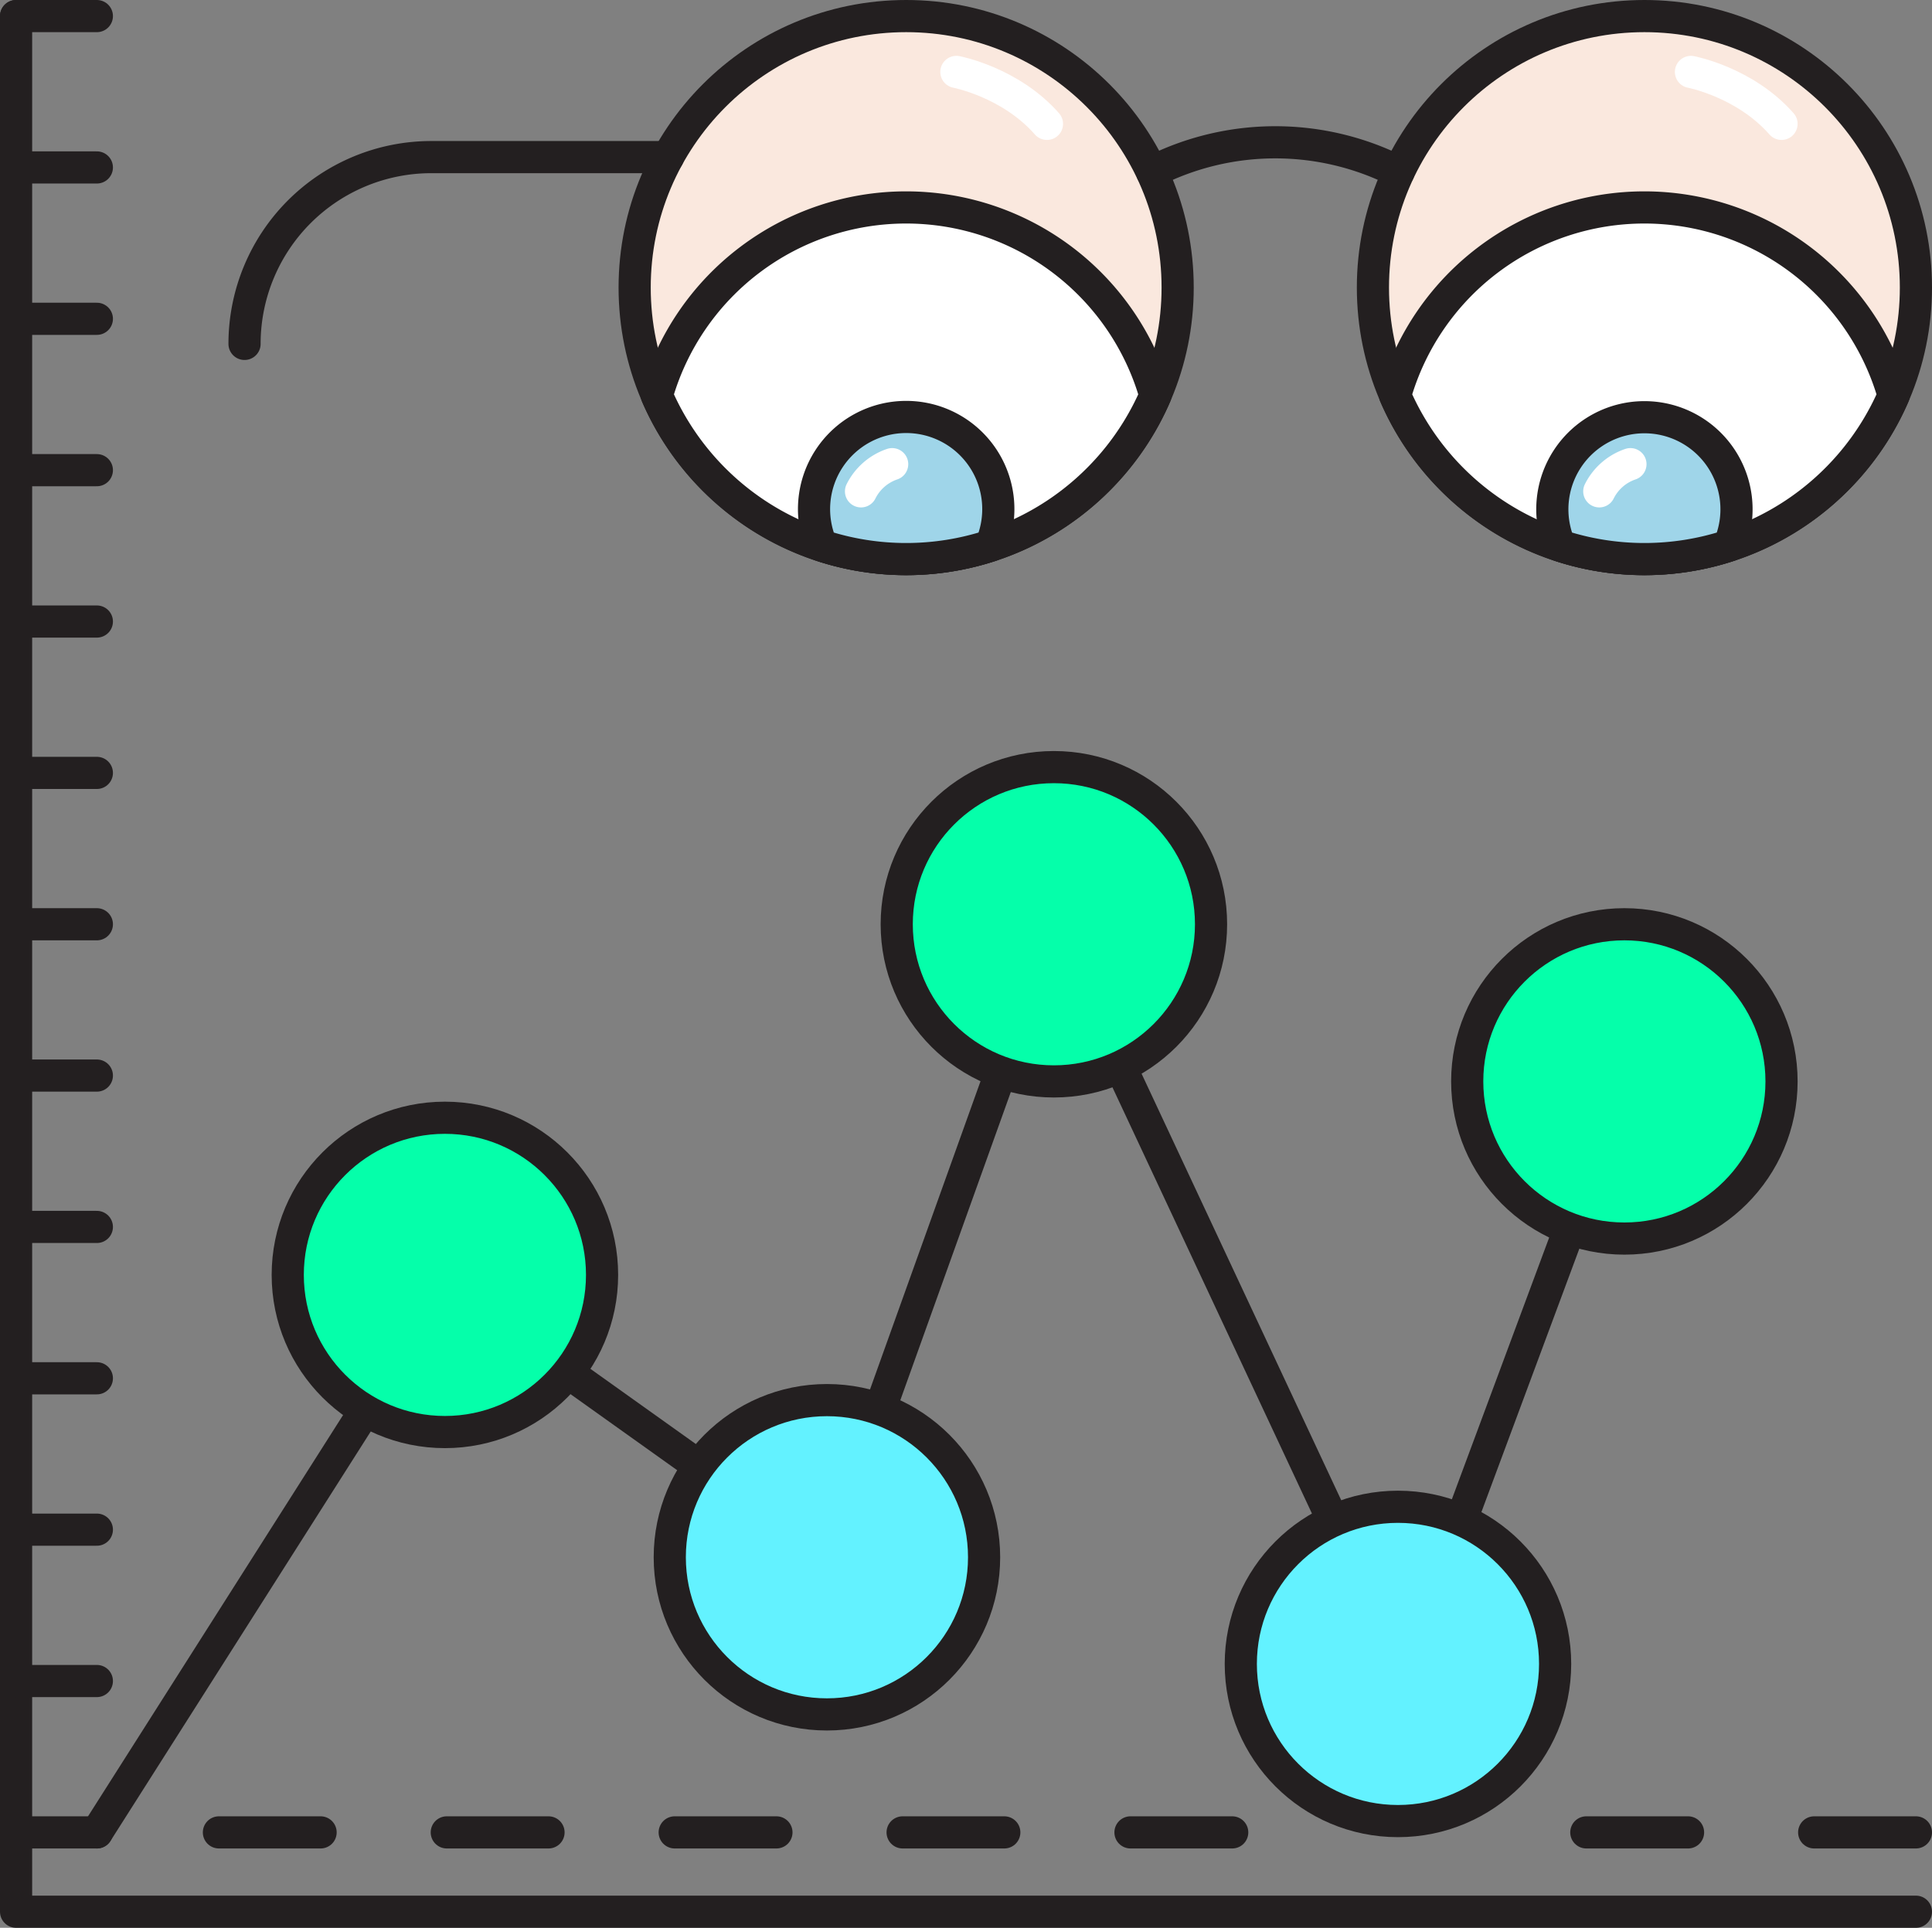 <?xml version="1.0" encoding="UTF-8"?>
<svg xmlns="http://www.w3.org/2000/svg" viewBox="0 0 360.43 359.67">
  <rect x="0" y="0" width="360.43" height="359.67" fill="#808080" stroke="none"/>
  <defs>
    <style>.cls-1{fill:#fae8de;}.cls-1,.cls-2,.cls-3,.cls-4,.cls-6,.cls-7{stroke:#231f20;}.cls-1,.cls-2,.cls-3,.cls-4,.cls-5,.cls-6,.cls-7{stroke-linecap:round;stroke-linejoin:round;stroke-width:6px;}.cls-2{fill:none;}.cls-3{fill:#05ffaa;}.cls-4{fill:#63f2ff;}.cls-5,.cls-6{fill:#fff;}.cls-5{stroke:#fff;}.cls-7{fill:#9fd5e9;}</style>
  </defs>
  <title>analyse</title>
  <g id="Layer_2" data-name="Layer 2">
    <g id="Layer_1-2" data-name="Layer 1">
      <circle class="cls-1" cx="306.78" cy="53.65" r="50.65"></circle>
      <circle class="cls-1" cx="169.05" cy="53.65" r="50.65"></circle>
      <path class="cls-2" d="M214.92,32.07a50.66,50.66,0,0,1,46,0"></path>
      <path class="cls-2" d="M124.62,29.31H80.47A34.85,34.85,0,0,0,45.62,64.16"></path>
      <polyline class="cls-2" points="3 3 3 356.67 357.43 356.67"></polyline>
      <polyline class="cls-2" points="18.07 341.87 83 239.71 154.27 290.54 196.61 172.44 262 312.15 303.04 201.76"></polyline>
      <circle class="cls-3" cx="83" cy="237.86" r="29.32"></circle>
      <circle class="cls-4" cx="154.27" cy="290.54" r="29.32"></circle>
      <circle class="cls-3" cx="196.61" cy="172.44" r="29.32"></circle>
      <circle class="cls-3" cx="303.04" cy="201.76" r="29.32"></circle>
      <circle class="cls-4" cx="260.8" cy="310.44" r="29.32"></circle>
      <path class="cls-5" d="M315.46,13.42s10.06,1.9,16.9,9.69"></path>
      <path class="cls-5" d="M178.42,13.42s10.06,1.9,16.9,9.69"></path>
      <line class="cls-2" x1="3" y1="3" x2="18.07" y2="3"></line>
      <line class="cls-2" x1="3" y1="31.24" x2="18.07" y2="31.24"></line>
      <line class="cls-2" x1="3" y1="59.48" x2="18.07" y2="59.48"></line>
      <line class="cls-2" x1="3" y1="87.72" x2="18.07" y2="87.72"></line>
      <line class="cls-2" x1="3" y1="115.96" x2="18.07" y2="115.96"></line>
      <line class="cls-2" x1="3" y1="144.2" x2="18.07" y2="144.2"></line>
      <line class="cls-2" x1="3" y1="172.44" x2="18.07" y2="172.44"></line>
      <line class="cls-2" x1="3" y1="200.67" x2="18.07" y2="200.67"></line>
      <line class="cls-2" x1="3" y1="228.91" x2="18.07" y2="228.91"></line>
      <line class="cls-2" x1="3" y1="257.15" x2="18.07" y2="257.15"></line>
      <line class="cls-2" x1="3" y1="285.39" x2="18.07" y2="285.39"></line>
      <line class="cls-2" x1="3" y1="313.63" x2="18.07" y2="313.63"></line>
      <line class="cls-2" x1="3" y1="341.87" x2="18.07" y2="341.87"></line>
      <path class="cls-6" d="M169.05,104.31a50.67,50.67,0,0,0,46.49-30.53,48.36,48.36,0,0,0-93,0A50.66,50.66,0,0,0,169.05,104.31Z"></path>
      <path class="cls-7" d="M184.84,101.79a17.19,17.19,0,1,0-31.57,0,50.7,50.7,0,0,0,31.57,0Z"></path>
      <path class="cls-5" d="M166.44,86.6a10.15,10.15,0,0,0-5.81,5.07"></path>
      <path class="cls-6" d="M306.78,104.31a50.67,50.67,0,0,0,46.49-30.53,48.36,48.36,0,0,0-93,0A50.64,50.64,0,0,0,306.78,104.31Z"></path>
      <path class="cls-7" d="M322.57,101.79a17.18,17.18,0,1,0-31.58,0,50.73,50.73,0,0,0,31.58,0Z"></path>
      <path class="cls-5" d="M304.17,86.6a10.12,10.12,0,0,0-5.81,5.07"></path>
      <line class="cls-3" x1="40.84" y1="341.87" x2="59.81" y2="341.87"></line>
      <line class="cls-3" x1="83.35" y1="341.87" x2="102.33" y2="341.87"></line>
      <line class="cls-3" x1="125.87" y1="341.87" x2="144.85" y2="341.87"></line>
      <line class="cls-3" x1="168.39" y1="341.87" x2="187.36" y2="341.87"></line>
      <line class="cls-3" x1="210.9" y1="341.87" x2="229.88" y2="341.87"></line>
      <line class="cls-3" x1="295.94" y1="341.87" x2="314.92" y2="341.87"></line>
      <line class="cls-3" x1="338.45" y1="341.87" x2="357.43" y2="341.87"></line>
    </g>
  </g>
</svg>
